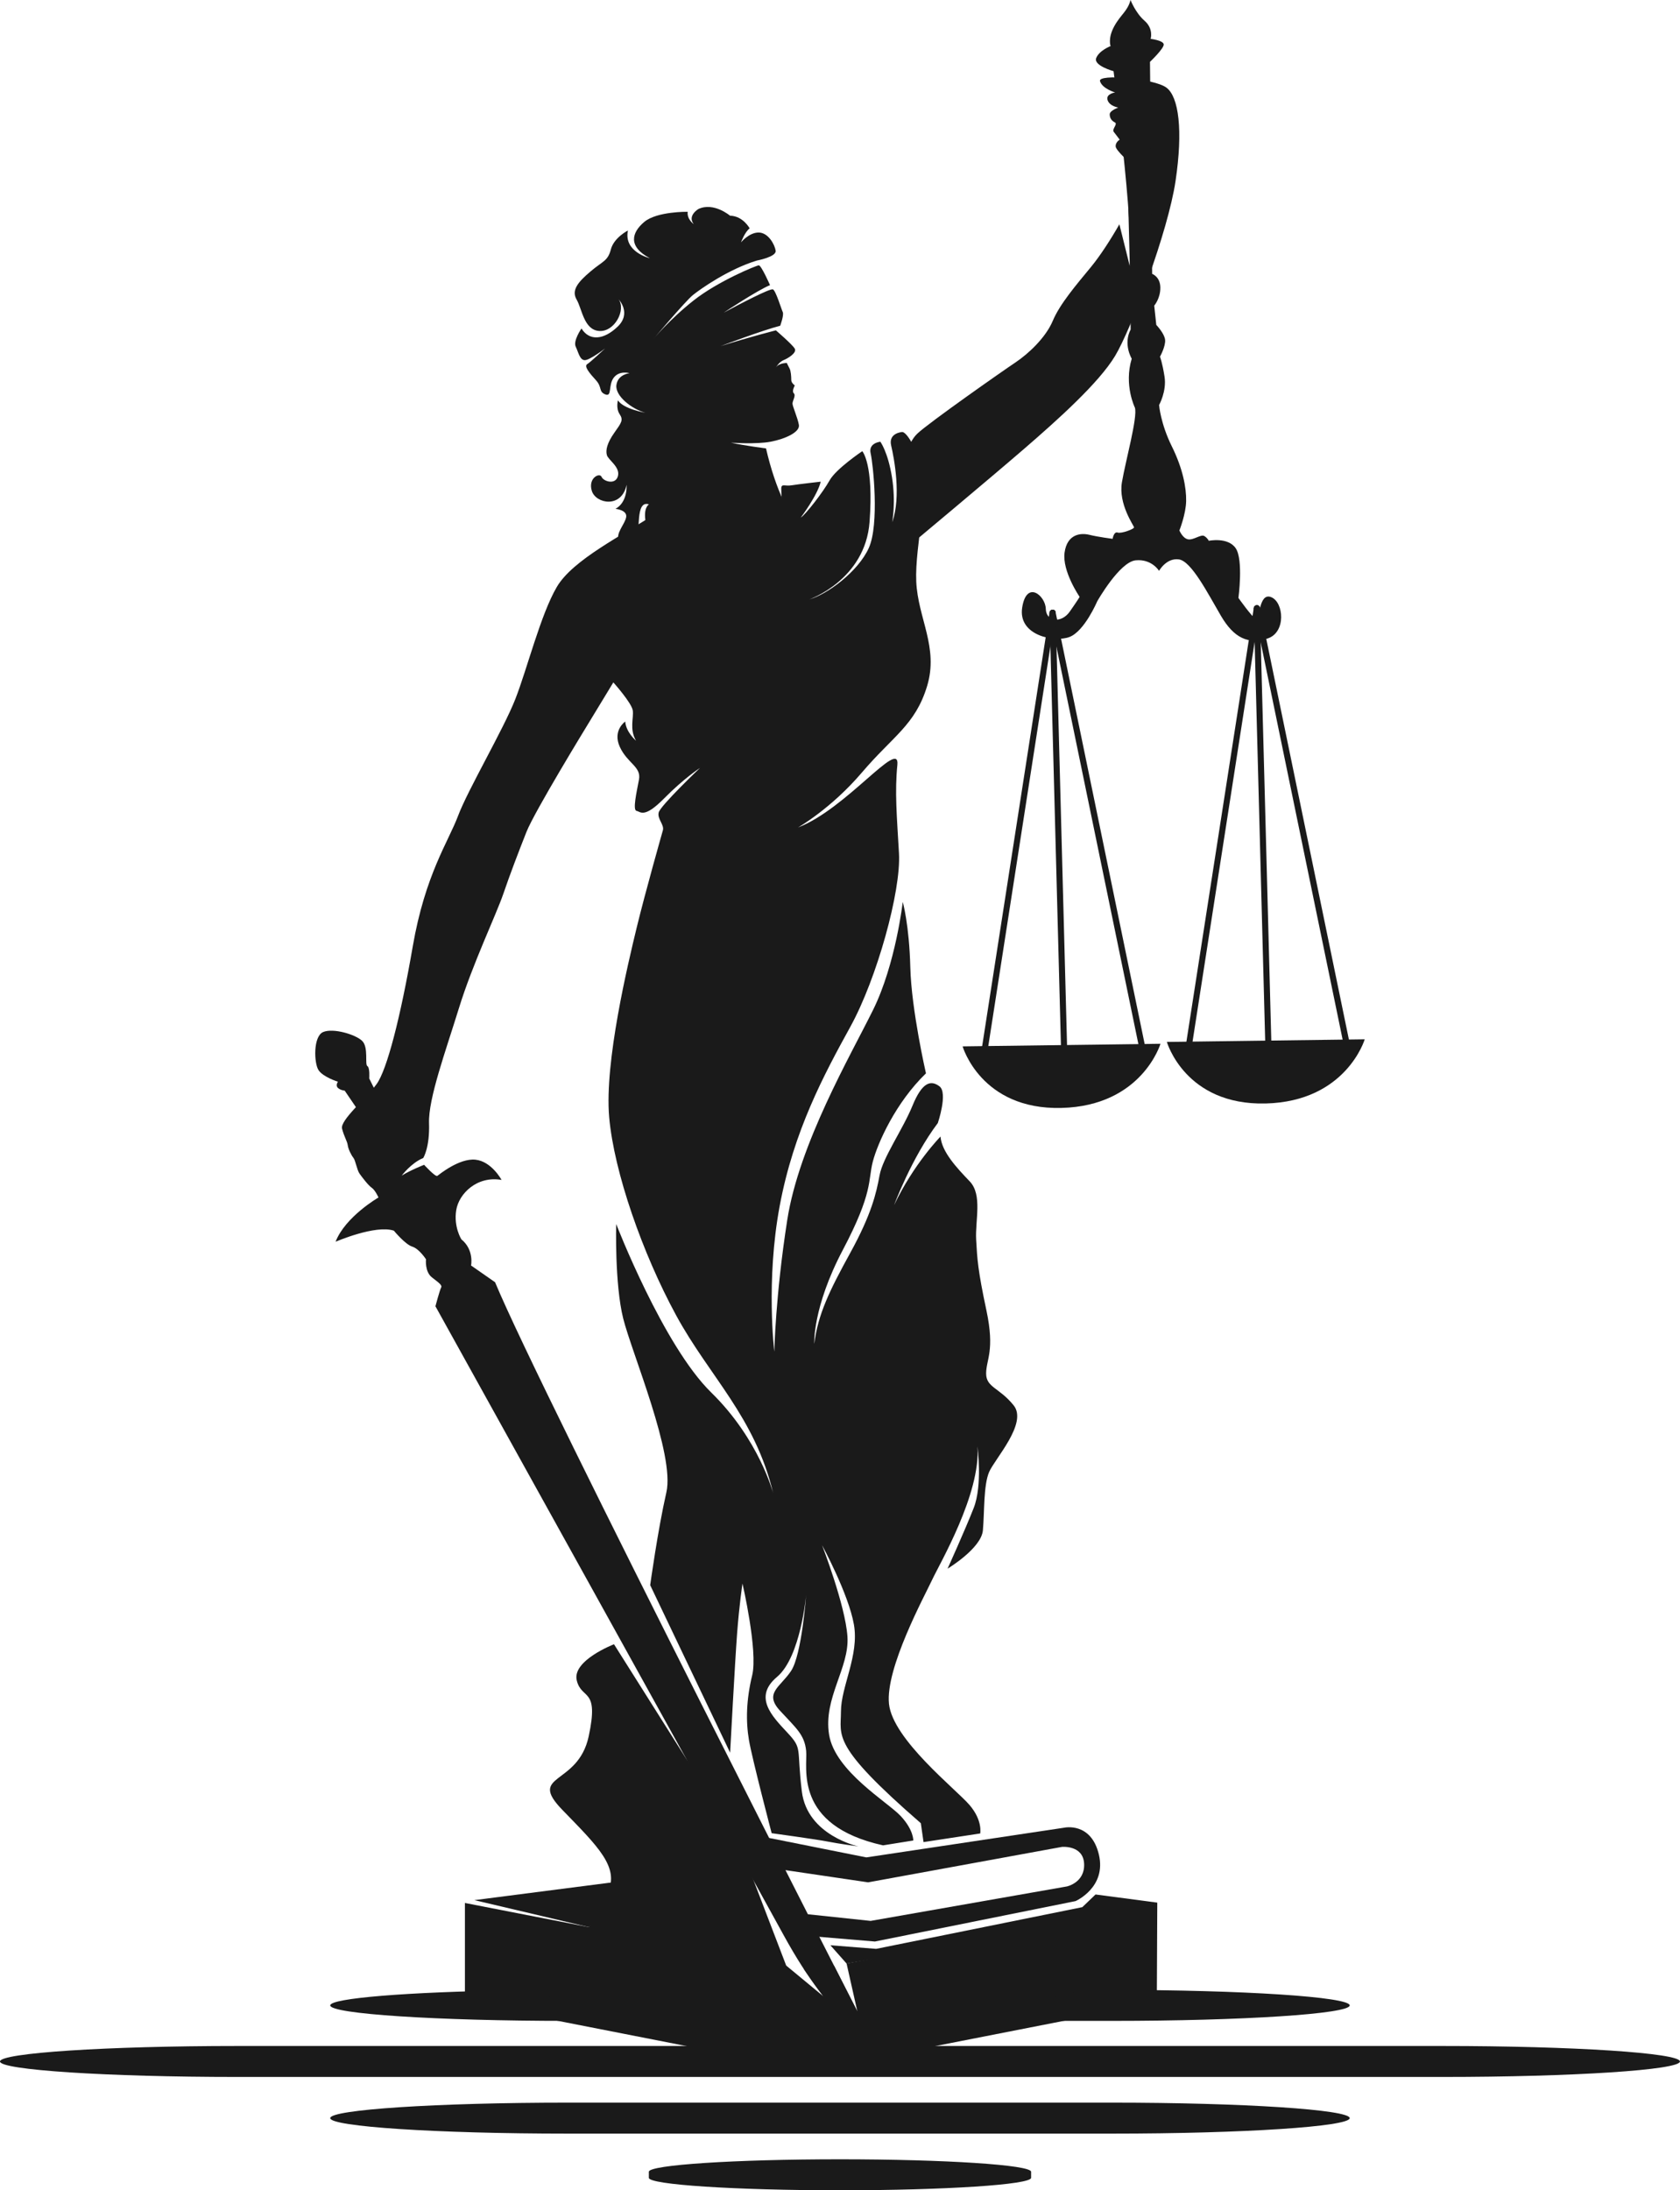 <?xml version="1.0" encoding="UTF-8"?><svg xmlns="http://www.w3.org/2000/svg" xmlns:xlink="http://www.w3.org/1999/xlink" height="651.7" preserveAspectRatio="xMidYMid meet" version="1.0" viewBox="1345.3 230.9 500.0 651.7" width="500.0" zoomAndPan="magnify"><g id="change1_1"><path clip-rule="evenodd" d="M1547.648,367.299c0,0,2.41,9.958-7.226,16.383 c-9.638,6.425-24.576,13.653-29.396,21.845c-4.818,8.192-8.834,24.415-12.368,33.409c-3.532,8.995-14.132,26.984-17.024,34.695 c-2.892,7.71-9.797,17.508-13.492,38.87c-3.693,21.363-7.708,36.782-10.761,40.959c-3.052,4.176-10.923,10.762-10.279,13.251 c0.642,2.49,1.526,3.694,1.688,4.9c0.158,1.204,1.043,2.971,1.685,3.773c0.644,0.804,1.045,3.614,1.848,4.738 c0.802,1.124,2.569,3.454,3.614,4.176c1.044,0.723,2.009,2.892,2.009,2.892s-9.88,5.702-12.771,13.171c0,0,11.886-5.14,17.349-3.293 c0,0,3.371,4.096,5.46,4.739c2.089,0.642,4.098,3.773,4.098,3.773s-0.402,3.695,1.768,5.381c2.167,1.688,3.13,2.329,2.729,3.052 c-0.401,0.723-1.687,5.542-1.687,5.542s88.905,160.221,103.683,187.205c14.776,26.984,26.343,31.321,26.343,31.321 s-98.622-192.748-112.274-225.676l-7.147-4.979c0,0,0.963-4.657-2.891-7.791c0,0-2.331-3.694-1.526-8.673 c0.804-4.979,6.265-10.279,13.492-8.995c0,0-2.974-5.542-7.79-6.023c-4.819-0.482-10.761,4.417-11.323,4.819 c-0.563,0.402-3.937-3.293-3.937-3.293s-3.937,1.525-6.665,3.212c0,0,2.792-3.755,6.404-5.241c0,0,1.969-3.051,1.727-10.358 c-0.24-7.31,4.9-21.284,8.917-34.295c4.015-13.009,11.082-27.787,13.171-33.891c2.087-6.104,4.497-12.367,6.905-18.472 c2.409-6.104,18.151-31.804,18.151-31.804l7.708-12.688c0,0,5.462,6.103,5.784,8.353c0.321,2.249-1.044,5.541,0.963,8.995 c0,0-2.972-2.49-3.213-5.703c0,0-3.854,2.651-1.604,7.55c2.248,4.899,6.424,5.862,5.702,9.717c-0.725,3.855-1.929,9.076-0.725,9.316 c1.205,0.242,2.248,2.328,8.191-3.693c5.942-6.023,10.684-9.075,10.684-9.075s-11.808,11.243-12.288,13.251 c-0.482,2.007,1.846,3.695,1.204,5.461c0,0-5.179,18.19-7.75,28.792c-2.569,10.602-9.637,39.995-8.19,56.38 c1.445,16.384,9.957,40.636,19.915,58.946c9.96,18.312,23.452,30.197,28.913,53.005c0,0-4.176-16.062-18.473-30.035 c-14.294-13.976-28.269-50.114-28.269-50.114s-0.48,17.826,2.088,28.107c2.569,10.279,15.421,40.477,12.852,51.721 c-2.569,11.242-4.819,27.628-4.819,27.628l23.789,49.844c0,0,1.429-26.877,2.071-35.389c0.64-8.513,1.604-14.938,1.604-14.938 s4.66,20.076,2.892,27.306c-1.766,7.228-1.926,13.653-0.963,19.274c0.963,5.623,6.758,27.702,6.758,27.702 s13.481,1.854,16.692,2.495c3.215,0.644,9.155,1.445,9.155,1.445s-15.26-3.212-16.866-16.383 c-1.604-13.171,0.322-12.527-4.336-17.509c-4.659-4.979-10.119-10.6-3.052-16.543c7.068-5.942,8.673-24.415,8.673-24.415 s-1.285,17.829-4.495,22.647c-3.215,4.819-8.112,6.585-3.294,11.808c4.817,5.22,7.309,7.146,7.789,11.965 c0.482,4.819-3.935,22.166,22.89,28.108l8.994-1.445c0,0,0.161-3.052-3.695-7.228c-3.854-4.178-19.594-13.334-21.361-24.255 c-1.767-10.923,6.104-19.918,5.461-29.232c-0.642-9.316-7.55-27.146-7.55-27.146s7.871,14.456,9.478,23.611 c1.606,9.156-3.856,18.473-3.856,25.858c0,7.391-3.052,9.96,23.772,33.25l0.804,5.621l16.866-2.569c0,0,0.802-3.854-3.213-8.513 s-22.809-19.436-23.933-30.036c-1.124-10.602,10.602-32.123,12.85-36.944c2.249-4.817,14.457-25.537,13.493-39.673 c0,0,1.524,11.566-1.125,18.312c-2.65,6.744-7.789,18.07-7.789,18.07s10.036-6.026,10.519-11.406 c0.483-5.38,0.161-13.409,1.848-17.346c1.688-3.937,11.564-14.537,7.309-19.838c-4.257-5.299-8.193-5.299-8.193-9.477 c0-4.176,2.652-6.747,0.081-18.794c-2.569-12.047-2.73-15.259-3.052-21.041c-0.32-5.782,1.928-13.331-1.926-17.348 c-3.856-4.016-8.354-8.834-8.676-13.331c0,0-8.03,8.191-13.812,20.399c0,0,5.139-13.976,13.009-24.416c0,0,3.053-8.994,0.483-10.922 s-5.141-1.285-8.032,5.782c-2.891,7.068-8.834,15.421-9.797,20.721c-0.965,5.301-2.41,11.564-8.673,22.969 c-6.265,11.404-9.639,18.312-10.763,27.146c0,0-0.563-10.762,8.513-27.948s7.469-20.721,8.915-26.262 c1.445-5.542,6.825-17.59,15.82-26.263c0,0-4.337-18.875-4.659-31.564c-0.321-12.688-2.247-19.435-2.247-19.435 s-2.089,18.471-8.834,32.123c-6.747,13.654-22.005,39.836-25.539,62.483c-3.535,22.648-3.854,39.191-3.854,39.191 s-2.571-21.042,1.604-43.368c4.178-22.326,13.173-39.031,21.042-53.326c7.871-14.296,15.101-40.316,14.457-51.561 c-0.642-11.244-1.285-18.311-0.48-26.342c0.802-8.031-15.26,13.171-29.557,18.632c0,0,9.8-5.542,19.036-16.383 c9.233-10.843,15.82-14.055,19.353-25.618c3.534-11.565-2.73-20.238-3.211-31.161c-0.482-10.922,4.335-27.788,0.961-36.302 c-3.371-8.512-5.139-8.191-5.139-8.191s-4.176,0.241-3.293,4.016c0.885,3.775,3.052,15.099,0.321,22.809 c0,0,1.124-5.943-0.08-13.412s-3.454-10.521-3.454-10.521s-3.613,0.322-2.891,3.454c0.724,3.132,2.649,21.122-0.563,28.188 c-3.211,7.068-12.447,13.814-17.668,15.26c0,0,16.627-5.783,17.909-23.049c1.287-17.268-2.167-21.041-2.167-21.041 s-7.791,5.22-9.719,8.673c-1.926,3.454-7.067,10.118-8.593,11.083c0,0,4.98-6.586,5.942-10.682c0,0-6.784,0.764-8.713,1.084 c-1.928,0.321-3.028-0.631-3.028,0.976c0,1.605,0.178,3.683,0.178,3.683s-7.389-1.646-7.309-4.618 c0.081-2.971-3.705-7.781-1.697-8.584l-16.212-0.893L1547.648,367.299z" fill="#1A1A1A" fill-rule="evenodd"/></g><g id="change1_2"><path clip-rule="evenodd" d="M1616.621,392.688c0,0,23.372-19.515,33.41-28.188 c10.038-8.675,22.326-19.678,27.146-27.709c4.819-8.03,15.74-36.942,17.989-52.041c2.25-15.099,0.963-25.058-2.729-27.788 c-3.695-2.73-20.4-4.176-19.757-1.928c0.643,2.25,4.497,3.374,4.497,3.374s-2.811,0.401-2.25,2.248 c0.563,1.847,3.213,2.249,3.213,2.249s-2.569,0.884-2.569,2.008s0.563,1.928,1.525,2.409c0.964,0.481-0.963,2.007-0.321,2.811 c0.644,0.804,1.768,2.329,1.768,2.329s-1.285,0.724-1.205,2.009c0.081,1.284,4.578,5.14,5.14,5.782 c0.563,0.643,0.895,7.211-0.239,9.958c-1.139,2.746-0.553,1.721-1.115,2.84l0.434,17.087l-3.111-12.497 c-2.519,4.418-5.702,9.353-8.415,12.647c-4.5,5.461-9.316,11.083-11.403,16.063c-2.091,4.979-7.229,9.797-11.086,12.367 c-3.854,2.57-25.858,17.99-29.232,21.203c-3.374,3.212-3.534,8.995-3.534,8.995L1616.621,392.688z" fill="#1A1A1A" fill-rule="evenodd"/></g><g id="change1_3"><path clip-rule="evenodd" d="M1457.764,557.007l-2.571-5.221c0,0,0.241-3.213-0.562-3.694 c-0.804-0.482,0.4-5.542-1.525-7.469c-1.929-1.928-8.676-3.936-11.647-2.65c-2.972,1.284-2.729,9.235-1.362,11.323 c1.362,2.089,5.781,3.453,5.781,3.453s-0.804,1.124,0,1.848c0.803,0.723,2.007,0.804,2.007,0.804l4.096,6.023L1457.764,557.007z" fill="#1A1A1A" fill-rule="evenodd"/></g><g id="change1_4"><path clip-rule="evenodd" d="M1549.518,754.163l-21.48-34.041c0,0-12.529,4.817-11.083,10.76 c1.445,5.943,6.745,1.929,3.534,16.708c-3.213,14.776-18.398,10.916-7.799,21.837c10.604,10.921,17.026,17.027,13.494,24.576 c-3.534,7.547-7.71,12.85-9.639,17.668c-1.928,4.817-13.01,11.564-13.01,11.564s14.616-5.3,27.144-2.73 c12.529,2.569,28.433,11.564,32.126,4.016c3.692-7.55,19.113-1.929,19.113-1.929l-18.953-49.472L1549.518,754.163z" fill="#1A1A1A" fill-rule="evenodd"/></g><g id="change1_5"><path clip-rule="evenodd" d="M1578.557,380.161c-2.069-4.465-3.855-9.672-5.28-15.85 c0,0-6.322-0.789-10.423-1.707c0,0,7.424,0.558,11.857-0.289c4.437-0.846,8.696-2.895,8.356-4.969 c-0.341-2.074-1.916-5.55-1.905-6.388c0.013-0.84,1.073-2.394,0.39-3.034s0.294-2.338,0.294-2.338s-1.039-0.733-1.045-1.556 c-0.011-1.168-0.108-2.745-0.523-3.51c-0.705-1.303-0.793-1.612-0.793-1.612s-2.312-0.05-3.26,1.305c0,0,1.026-1.669,2.229-2.138 c1.204-0.467,4.178-2.191,3.347-3.5c-0.832-1.308-5.584-5.382-5.584-5.382s-7.327,1.836-16.451,4.686c0,0,12.591-4.755,17.734-6.053 c0,0,1.181-3.177,0.764-4.06c-0.419-0.883-2.08-6.421-2.929-6.764c-0.85-0.344-9.603,4.219-14.646,6.927 c0,0,10.11-6.722,13.784-8.186c0,0-2.607-5.937-3.348-5.893c-0.738,0.043-12.106,4.7-19.401,10.452 c-7.295,5.754-12.188,11.74-12.188,11.74s9.74-11.543,11.981-13.351c2.238-1.808,10.584-7.691,19.037-10.266 c0,0,5.869-1.088,5.596-2.93c-0.275-1.843-2.203-5.386-5.05-5.41c-2.845-0.024-5.264,2.919-5.264,2.919s1.128-3.076,2.573-4.157 c0,0-1.97-3.696-5.83-3.765c0,0-4.852-4.13-9.419-1.993c0,0-3.369,1.96-1.396,4.488c0,0-2.069-1.414-1.795-3.663 c0,0-9.143-0.152-12.918,3.011c-3.776,3.163-4.928,7.333,1.654,10.803c0,0-7.873-1.849-6.522-8.247c0,0-4.161,2.104-5.08,5.623 c-0.918,3.519-2.361,3.428-6.061,6.569c-3.698,3.142-5.764,5.565-4.132,8.358c1.63,2.793,2.165,9.07,6.756,9.35 c4.586,0.279,7.979-6.282,5.753-9.405c0,0,3.913,4.063-0.282,8.098c-4.194,4.033-8.453,4.329-10.779,0.564 c0,0-2.55,3.65-1.714,5.415c0.838,1.767,1.2,3.918,2.646,4.007c1.445,0.09,6.104-3.492,6.104-3.492s-4.351,4.078-5.344,4.695 c-0.992,0.616,0.671,2.648,2.612,4.768c1.94,2.12,0.713,3.388,2.787,4.217c2.074,0.828,0.809-2.735,2.508-4.975 c1.701-2.237,4.711-1.342,4.711-1.342s-3.496,0.328-3.917,3.538c-0.424,3.211,4.537,7.141,8.609,8.236c0,0-6.487-1.075-8.15-3.69 c0,0-0.665,2.359,0.504,4.114c1.168,1.756,0.55,2.516-1.594,5.549c-2.142,3.031-2.618,5.171-2.199,6.639 c0.417,1.468,4.011,3.532,3.283,6.247c-0.733,2.714-4.315,1.563-4.866,0.217c-0.551-1.347-4.083,0.326-2.906,4.167 c1.179,3.841,8.866,5.324,10.35-1.779c0,0,0.383,5.153-3.314,7.125c0,0,3.518,0.333,3.196,2.43c-0.322,2.095-3.213,4.84-2.188,6.97 s3.439,2.109,5.041-0.184c1.601-2.293-0.288-11.859,3.924-10.555c0,0-1.819,0.936-0.931,5.526c0.891,4.59-2.003,9.088-6.845,8.798 c0,0-4.48,0.106-4.906,7.409c-0.423,7.303,7.146,5.731,8.25,2.578c1.104-3.154,4.12-6.352,7.949-6.69 c3.826-0.338,11.822-9.798,11.822-9.798l-2.979-13.097c0,0,4.216,12.16,5.02,13.518 C1556.622,390.56,1578.557,380.161,1578.557,380.161" fill="#1A1A1A" fill-rule="evenodd"/></g><g id="change1_6"><path clip-rule="evenodd" d="M1681.77,230.907c0,0,1.453,3.809,4.184,6.188 c2.732,2.381,1.799,5.372,1.799,5.372s3.731,0.432,3.891,1.62c0.156,1.188-4.089,5.218-4.089,5.218l0.647,63.081 c0,0,2.388,0.816,2.436,4.05c0.049,3.231-1.819,5.406-1.819,5.406l0.615,5.731c0,0,2.417,2.513,2.62,4.423 c0.206,1.91-1.521,5.033-1.521,5.033s0.667,1.591,1.353,5.933c0.684,4.342-1.623,8.453-1.623,8.453s0.439,5.516,3.775,12.251 c3.338,6.735,4.349,12.399,4.281,16.3c-0.067,3.899-2.007,8.759-2.007,8.759s0.96,2.352,2.587,2.647 c1.63,0.296,3.84-1.611,4.847-0.97c1.008,0.643,1.3,1.404,1.3,1.404s5.716-1.195,8.031,2.226c2.315,3.423,0.803,14.772,0.803,14.772 s3.898,5.509,5.155,6.271c1.257,0.762,0.769-7.986,4.567-6.513c3.797,1.474,4.551,10.583-1.13,12.339 c-5.681,1.757-9.907-0.131-13.8-6.773c-3.894-6.643-8.785-16.277-12.521-16.79c-3.735-0.512-5.896,3.412-5.896,3.412 s-2.165-3.608-6.963-3.132c-4.798,0.475-11.439,12.193-11.439,12.193s-3.768,8.89-8.243,10.607 c-4.475,1.719-15.399-0.432-14.09-8.75c1.309-8.319,6.934-3.505,7.024,0.368c0.094,3.873,4.636,4.412,7.137,0.837 c2.504-3.577,2.936-4.378,2.936-4.378s-5.246-7.632-4.48-13.188c0.764-5.556,4.845-5.911,7.383-5.28 c2.535,0.631,6.918,1.196,6.918,1.196s0.337-2.243,1.488-1.867c1.151,0.375,4.921-1.063,4.889-1.545 c-0.031-0.48-4.715-6.908-3.61-13.412c1.106-6.503,4.702-19.255,3.869-22.193c0,0-3.336-6.735-0.95-14.585 c0,0-2.612-4.265-0.324-8.695l-0.053-5.744c0,0-3.967-4.038-0.817-10.07c3.147-6.033-4.214-61.029-4.214-61.029 s-6.063-1.663-5.164-3.919c0.897-2.256,4.275-3.548,4.275-3.548s-0.872-2.285,1.066-5.849 C1678.834,235.205,1680.865,234.3,1681.77,230.907" fill="#1A1A1A" fill-rule="evenodd"/></g><g id="change1_7"><path clip-rule="evenodd" d="M1692.582,540.906l58.886-0.773c0,0-5.516,18.498-29.484,19.092 C1698.013,559.818,1692.582,540.906,1692.582,540.906" fill="#1A1A1A" fill-rule="evenodd"/></g><g id="change1_8"><path d="M1718.46,412.09c-0.1-0.485,0.218-0.978,0.709-1.098s0.972,0.177,1.07,0.663l26.862,130.208 c0.098,0.487-0.22,0.979-0.711,1.099c-0.491,0.119-0.97-0.177-1.069-0.664L1718.46,412.09z" fill="#1A1A1A"/></g><g id="change1_9"><path d="M1718.453,411.771c0.076-0.497,0.54-0.856,1.035-0.8c0.495,0.056,0.836,0.506,0.758,1.003l-20.711,133.297 c-0.077,0.497-0.54,0.855-1.036,0.8c-0.494-0.056-0.835-0.505-0.757-1.003L1718.453,411.771z" fill="#1A1A1A"/></g><g id="change1_10"><path d="M1718.442,411.933c-0.013-0.501,0.386-0.932,0.885-0.965c0.502-0.032,0.919,0.347,0.93,0.846l3.483,131.728 c0.011,0.499-0.385,0.931-0.887,0.964c-0.502,0.031-0.917-0.348-0.93-0.847L1718.442,411.933z" fill="#1A1A1A"/></g><g id="change1_11"><path clip-rule="evenodd" d="M1631.794,542.232l58.886-0.773c0,0-5.516,18.498-29.484,19.092 C1637.225,561.143,1631.794,542.232,1631.794,542.232" fill="#1A1A1A" fill-rule="evenodd"/></g><g id="change1_12"><path d="M1657.672,413.417c-0.1-0.486,0.218-0.979,0.709-1.099c0.49-0.12,0.971,0.177,1.07,0.663l26.861,130.209 c0.101,0.485-0.217,0.978-0.708,1.098c-0.491,0.119-0.972-0.177-1.071-0.663L1657.672,413.417z" fill="#1A1A1A"/></g><g id="change1_13"><path d="M1657.665,413.098c0.076-0.498,0.542-0.855,1.037-0.8s0.834,0.505,0.758,1.003l-20.714,133.297 c-0.076,0.497-0.539,0.856-1.035,0.8c-0.495-0.056-0.836-0.505-0.757-1.002L1657.665,413.098z" fill="#1A1A1A"/></g><g id="change1_14"><path d="M1657.654,413.258c-0.013-0.5,0.386-0.931,0.887-0.964c0.5-0.033,0.916,0.346,0.928,0.847l3.483,131.726 c0.011,0.5-0.386,0.932-0.887,0.965c-0.502,0.032-0.917-0.347-0.93-0.847L1657.654,413.258z" fill="#1A1A1A"/></g><g id="change1_15"><path clip-rule="evenodd" d="M1569.996,776.921l33.149,6.618l58.844-8.831 c0,0,8.019-1.84,10.355,7.974c2.337,9.814-6.957,13.863-6.957,13.863l-59.694,12.023l-25.788-2.165l-4.482-7.037l28.997,3.068 l58.405-10.252c0,0,5.388-1.13,5.13-6.745c-0.261-5.614-6.597-5.02-6.597-5.02l-57.682,10.546l-33.245-4.908L1569.996,776.921z" fill="#1A1A1A" fill-rule="evenodd"/></g><g id="change1_16"><path clip-rule="evenodd" d="M1584.525 816.742L1593.568 815.849 1600.462 829.364 1597.26 815.125 1689.729 796.995 1689.59 826.748 1586.629 846.936 1483.669 826.748 1483.669 797.1 1579.287 815.722 1590.31 824.835z" fill="#1A1A1A" fill-rule="evenodd"/></g><g id="change1_17"><path clip-rule="evenodd" d="M1486.479 796.257L1533.223 790.233 1520.512 804.276z" fill="#1A1A1A" fill-rule="evenodd"/></g><g id="change1_18"><path clip-rule="evenodd" d="M1592.44 809.682L1606.063 810.752 1667.418 798.344 1671.354 794.57 1689.729 796.995 1672.719 801.959 1597.26 815.125z" fill="#1A1A1A" fill-rule="evenodd"/></g><g id="change1_19"><path clip-rule="evenodd" d="M1415.982,839.65h358.618c38.881,0,70.69,2.074,70.69,4.609 c0,2.531-31.81,4.605-70.69,4.605h-358.618c-38.881,0-70.691-2.074-70.691-4.605C1345.291,841.725,1377.102,839.65,1415.982,839.65" fill="#1A1A1A" fill-rule="evenodd"/></g><g id="change1_20"><path clip-rule="evenodd" d="M1514.272,856.51h162.038c38.879,0,70.691,2.072,70.691,4.605 c0,2.535-31.813,4.609-70.691,4.609h-162.038c-38.879,0-70.691-2.074-70.691-4.609 C1443.581,858.582,1475.394,856.51,1514.272,856.51" fill="#1A1A1A" fill-rule="evenodd"/></g><g id="change1_21"><path clip-rule="evenodd" d="M1595.287,873.365h0.009c31.287,0,56.879,1.67,56.879,3.71v1.799 c0,2.041-25.592,3.711-56.879,3.711h-0.009c-31.287,0-56.879-1.67-56.879-3.711v-1.799 C1538.408,875.035,1564,873.365,1595.287,873.365" fill="#1A1A1A" fill-rule="evenodd"/></g><g id="change1_22"><path clip-rule="evenodd" d="M1550.067,832.184h-35.795c-38.882,0-70.691-2.074-70.691-4.607 c0-2.165,23.184-3.991,54.157-4.48L1550.067,832.184z M1668.47,822.969h7.841c38.879,0,70.691,2.074,70.691,4.607 s-31.813,4.607-70.691,4.607h-49.499L1668.47,822.969z" fill="#1A1A1A" fill-rule="evenodd"/></g></svg>